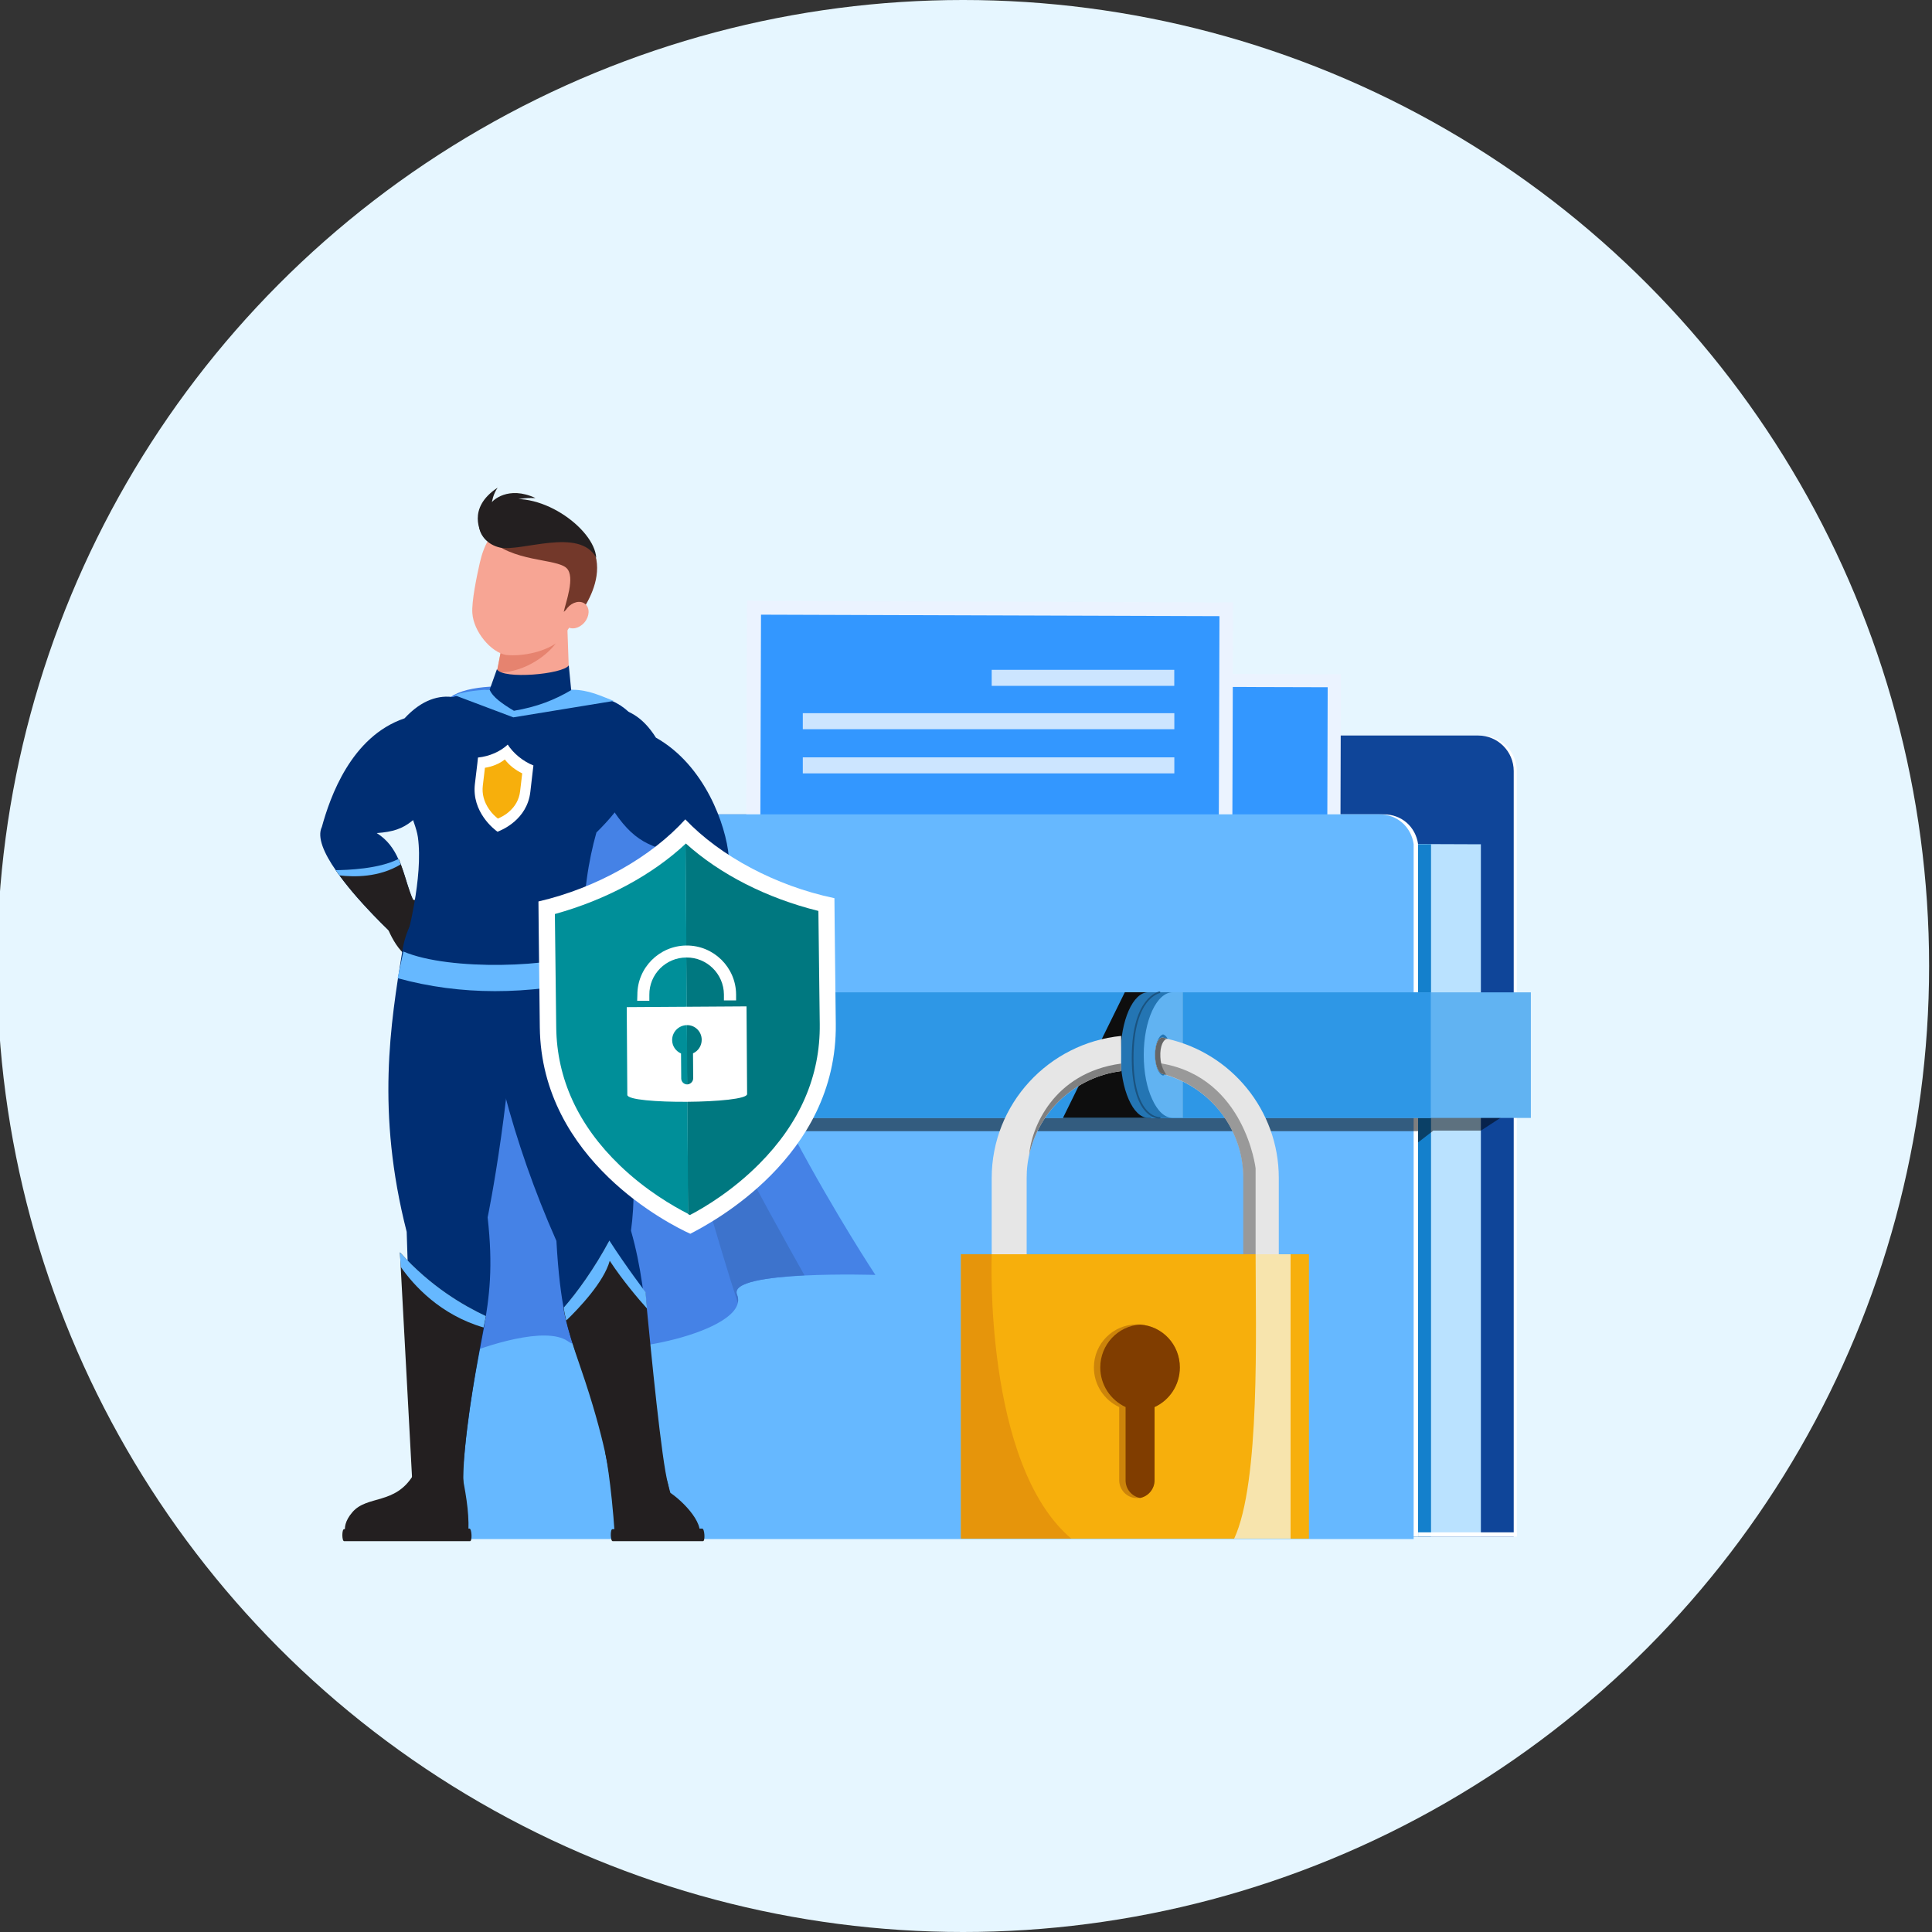 <?xml version="1.0" encoding="utf-8"?>
<!-- Generator: Adobe Illustrator 23.1.0, SVG Export Plug-In . SVG Version: 6.00 Build 0)  -->
<svg version="1.1" id="Layer_1" xmlns="http://www.w3.org/2000/svg" xmlns:xlink="http://www.w3.org/1999/xlink" x="0px" y="0px"
	 viewBox="0 0 100 100" style="enable-background:new 0 0 100 100;" xml:space="preserve">
<rect x="0" y="0" width="100" height="100" fill="#333333" stroke="none"/>
<style type="text/css">
	.st0{fill:#E6F6FF;}
	.st1{fill:#FFFFFF;}
	.st2{fill:#0F4599;}
	.st3{fill:#BAE2FF;}
	.st4{fill:#1480CC;}
	.st5{fill:#EBF3FF;}
	.st6{fill:#3397FF;}
	.st7{fill:#E3EEFF;}
	.st8{fill:#CCE5FF;}
	.st9{fill:#66B8FF;}
	.st10{opacity:0.5;}
	.st11{fill:#61B3F2;}
	.st12{fill:#2E97E6;}
	.st13{fill:#0E0E0E;}
	.st14{fill:#2475B3;}
	.st15{fill:#3F9EE6;}
	.st16{fill:#1A5380;}
	.st17{fill:#E6E6E6;}
	.st18{fill:#999999;}
	.st19{fill:#808080;}
	.st20{fill:#666666;}
	.st21{fill:#F7AF0C;}
	.st22{fill:#CC840A;}
	.st23{fill:#803D00;}
	.st24{fill:#E6950B;}
	.st25{fill:#F7E4AD;}
	.st26{fill:#4582E6;}
	.st27{fill:#3D73CC;}
	.st28{fill:#002E73;}
	.st29{fill:#231F20;}
	.st30{fill:#F7A594;}
	.st31{fill:#E6836F;}
	.st32{fill:#73382A;}
	.st33{fill:#D9FFFF;}
	.st34{fill:#007880;}
	.st35{fill:#008F99;}
</style>
<circle class="st0" cx="49.85" cy="50" r="50"/>
<rect x="58.66" y="26.58" transform="matrix(-1 -1.224647e-16 1.224647e-16 -1 144.015 78.109)" class="st0" width="26.69" height="24.95"/>
<rect x="14.43" y="54.78" transform="matrix(-1 -1.224647e-16 1.224647e-16 -1 46.828 125.704)" class="st0" width="17.97" height="16.15"/>
<g>
	<path class="st1" d="M55.21,42.15v-2.24c0-1.02,0.82-1.84,1.84-1.84h19.62c1.02,0,1.84,0.83,1.84,1.84v39.62H27.77V42.15H55.21z"/>
	<path class="st2" d="M55.05,42.15v-2.24c0-1.02,0.82-1.84,1.84-1.84h19.62c1.02,0,1.84,0.83,1.84,1.84v39.62H27.61V42.15H55.05z"/>
	<polygon class="st3" points="76.65,43.7 76.65,79.53 29.64,79.53 29.64,43.52 	"/>
	<polygon class="st4" points="74.07,43.7 74.07,79.53 27.06,79.53 27.06,43.52 	"/>
	<path class="st1" d="M25.17,42.15h46.44c0.95,0,1.66,0.65,1.79,1.54v35.84H22.72l0-34.93C22.7,43.31,23.87,42.15,25.17,42.15z"/>
	<g>
		<g>
			
				<rect x="42.23" y="34.86" transform="matrix(-1 -2.800579e-03 2.800579e-03 -1 111.479 90.51)" class="st5" width="27.14" height="20.63"/>
			
				<rect x="42.94" y="35.54" transform="matrix(-1 -2.800559e-03 2.800559e-03 -1 111.508 90.192)" class="st6" width="25.75" height="18.96"/>
			<polygon class="st7" points="66.5,53.01 49.95,52.96 59,44.28 			"/>
			<polygon class="st7" points="58.97,52.99 45.07,52.95 52.61,45.77 			"/>
			<circle class="st7" cx="53.83" cy="42.35" r="1.92"/>
		</g>
	</g>
	<g>
		<g>
			
				<rect x="38.62" y="31.14" transform="matrix(-1 -3.204691e-03 3.204691e-03 -1 102.273 84.326)" class="st5" width="25.16" height="21.88"/>
			
				<rect x="39.35" y="31.85" transform="matrix(-1 -3.223749e-03 3.223749e-03 -1 102.302 83.989)" class="st6" width="23.73" height="20.12"/>
		</g>
		<g>
			<rect x="51.33" y="34.67" class="st8" width="9.45" height="0.83"/>
			
				<rect x="41.56" y="36.91" transform="matrix(-1 -1.224647e-16 1.224647e-16 -1 102.343 74.654)" class="st8" width="19.23" height="0.83"/>
			
				<rect x="41.56" y="39.19" transform="matrix(-1 -1.224647e-16 1.224647e-16 -1 102.343 79.22)" class="st8" width="19.23" height="0.83"/>
		</g>
	</g>
	<path class="st9" d="M24.94,42.15h46.44c0.95,0,1.66,0.65,1.79,1.54v35.97H22.49l0-35.06C22.48,43.31,23.64,42.15,24.94,42.15z"/>
	
		<rect x="73.4" y="79.32" transform="matrix(-1 -1.224647e-16 1.224647e-16 -1 151.914 158.844)" class="st1" width="5.11" height="0.21"/>
	<polygon class="st10" points="78.51,57.31 76.65,58.52 74.19,58.52 73.4,59.13 73.4,58.55 22.72,58.55 22.72,57.31 	"/>
	<g>
		<g>
			
				<rect x="21.68" y="51.36" transform="matrix(-1 -1.224647e-16 1.224647e-16 -1 100.917 109.224)" class="st11" width="57.55" height="6.5"/>
			
				<rect x="21.68" y="51.36" transform="matrix(-1 -1.224647e-16 1.224647e-16 -1 95.736 109.224)" class="st12" width="52.37" height="6.5"/>
		</g>
	</g>
	<g>
		<polygon class="st13" points="59.58,51.36 59.58,57.86 55.02,57.86 58.22,51.36 		"/>
		<g>
			<g>
				<path class="st14" d="M58,54.6c0,0.9,0.16,1.71,0.42,2.3c0.26,0.6,0.62,0.96,1.01,0.96h1.21v-6.5h-1.21
					C58.64,51.36,58,52.82,58,54.6z M59.15,55.68c-0.23-0.07-0.4-0.51-0.4-1.07c0-0.54,0.18-0.99,0.4-1.06
					c0.23,0.07,0.4,0.51,0.4,1.06C59.55,55.16,59.37,55.6,59.15,55.68z"/>
				<g>
					<path class="st15" d="M58.62,54.6c0,0.9,0.16,1.71,0.44,2.3c0.27,0.6,0.64,0.96,1.06,0.96h0.53v-6.5h-0.53
						C59.29,51.36,58.62,52.82,58.62,54.6z M59.2,54.6c0-0.54,0.34-0.99,0.58-1.06c0.24,0.07,0.42,0.51,0.42,1.06
						c0,0.56-0.18,1-0.42,1.07C59.54,55.6,59.2,55.16,59.2,54.6z"/>
				</g>
			</g>
			<g>
				<path class="st14" d="M58.58,54.6c0,0.9,0.16,1.71,0.42,2.3c0.26,0.6,0.62,0.96,1.01,0.96h1.21v-6.5h-1.21
					C59.22,51.36,58.58,52.82,58.58,54.6z M59.73,55.68c-0.23-0.07-0.4-0.51-0.4-1.07c0-0.54,0.18-0.99,0.4-1.06
					c0.23,0.07,0.4,0.51,0.4,1.06C60.13,55.16,59.95,55.6,59.73,55.68z"/>
				<g>
					<path class="st11" d="M59.2,54.6c0,0.9,0.16,1.71,0.44,2.3c0.27,0.6,0.64,0.96,1.06,0.96h0.53v-6.5H60.7
						C59.87,51.36,59.2,52.82,59.2,54.6z M59.78,54.6c0-0.54,0.18-0.99,0.42-1.06c0.24,0.07,0.42,0.51,0.42,1.06
						c0,0.56-0.18,1-0.42,1.07C59.96,55.6,59.78,55.16,59.78,54.6z"/>
				</g>
				<path class="st16" d="M60.01,57.9c-0.05,0-0.35-0.01-0.66-0.31c-0.35-0.34-0.77-1.11-0.77-2.83c0-1.64,0.38-2.49,0.71-2.91
					c0.35-0.46,0.71-0.53,0.72-0.53c0.02,0,0.04,0.01,0.05,0.03c0,0.02-0.01,0.04-0.03,0.05l0,0c0,0-0.34,0.07-0.68,0.51
					c-0.31,0.41-0.68,1.24-0.68,2.85c0,1.69,0.41,2.44,0.75,2.77c0.31,0.3,0.6,0.29,0.61,0.29c0.02,0,0.04,0.02,0.04,0.04
					C60.06,57.88,60.04,57.9,60.01,57.9C60.02,57.9,60.01,57.9,60.01,57.9z"/>
			</g>
		</g>
		<g>
			<path class="st17" d="M60.2,55.59c0.06,0.01,0.1,0.03,0.16,0.04c-0.01,0.01-0.01,0.01,0,0.01c2.3,0.69,4,2.8,4,5.33v5.43h1.83
				v-5.43c0-3.51-2.47-6.46-5.77-7.2c-0.07-0.03-0.14-0.04-0.21-0.06C59.67,53.6,59.63,55.5,60.2,55.59z"/>
			<path class="st17" d="M58.03,53.62v1.82c-2.36,0.3-4.26,2.05-4.76,4.34c-0.01,0.06-0.03,0.1-0.03,0.14
				c-0.03,0.13-0.04,0.24-0.06,0.37c-0.03,0.23-0.04,0.46-0.04,0.69v5.43h-1.81v-5.43C51.33,57.14,54.28,53.99,58.03,53.62z"/>
			<path class="st18" d="M60.15,55.05c4.29,0.75,4.84,5.42,4.84,5.42v5.93h-0.64v-5.43c0-2.58-1.77-4.74-4.15-5.38
				C60.02,55.53,59.9,55,59.9,55S60.02,55.03,60.15,55.05z"/>
			<path class="st19" d="M58.03,55.05v0.39c-2.36,0.3-4.26,2.05-4.76,4.34C53.37,58.44,54.48,55.53,58.03,55.05z"/>
			<path class="st20" d="M60.2,55.59c0.06,0.01,0.1,0.03,0.16,0.04c-0.04-0.11-0.28-0.37-0.3-0.92c-0.03-0.56,0.16-0.93,0.36-0.94
				c-0.07-0.03-0.14-0.04-0.21-0.06C59.67,53.6,59.63,55.5,60.2,55.59z"/>
		</g>
		<g>
			<rect x="49.74" y="64.92" class="st21" width="18.01" height="14.72"/>
			<g>
				<path class="st22" d="M59.02,68.56c-0.06-0.01-0.11-0.01-0.17-0.01c-1.23,0-2.23,0.99-2.23,2.23c0,0.91,0.54,1.69,1.31,2.05
					v3.79c0,0.5,0.41,0.92,0.91,0.92c0.04,0,0.1,0,0.14-0.01h0.04c0.41-0.09,0.73-0.46,0.73-0.91v-3.79
					c0.77-0.35,1.31-1.14,1.31-2.05C61.07,69.6,60.17,68.64,59.02,68.56z"/>
				<path class="st23" d="M59.02,68.56c-1.16,0.07-2.07,1.04-2.07,2.22c0,0.91,0.54,1.69,1.31,2.05v3.79c0,0.45,0.31,0.82,0.73,0.91
					h0.04c0.41-0.09,0.73-0.46,0.73-0.91v-3.79c0.77-0.35,1.31-1.14,1.31-2.05C61.07,69.6,60.17,68.64,59.02,68.56z"/>
			</g>
			<path class="st24" d="M55.45,79.64h-5.71V64.92h1.59C51.33,64.92,50.9,75.78,55.45,79.64z"/>
			<path class="st25" d="M63.88,79.64c1.36-2.92,1.11-10.77,1.11-14.72h1.81v14.72H63.88z"/>
		</g>
	</g>
</g>
<g>
	<g>
		<path class="st26" d="M45.31,65.99c0,0-1.85-0.06-3.67,0.03c-1.89,0.09-3.76,0.34-3.49,0.99c0.06,0.15,0.07,0.29,0.04,0.43
			c-0.38,1.74-7.28,3.05-8.8,1.98c-1.14-0.8-4.27,0.23-5.55,0.78c-2.44-16.35-2.51-33.06-0.35-34.23c2.16-1.16,8.16,0.31,8.16,0.31
			s3.04,0.8,4.28,9.11C37.17,53.71,45.31,65.99,45.31,65.99z"/>
		<path class="st27" d="M38.15,67.01c0.06,0.15,0.07,0.29,0.04,0.43c-1.87-5.7-6.27-21.99-4.67-17.55
			c1.53,4.28,6.34,12.96,8.12,16.12C39.75,66.11,37.88,66.36,38.15,67.01z"/>
		<g>
			<g>
				<g>
					<path class="st28" d="M23.27,40.3c-1.78,2.17-2.1,2.7-3.77,2.82c0.56,0.35,0.89,0.83,1.12,1.35h0.01
						c0.49,1.07,0.56,2.32,1.41,3.02l-1.02,1.01l-0.26,0.26c0,0-0.04-0.03-0.1-0.09c-0.45-0.41-2.22-2.08-3.27-3.61
						c-0.62-0.89-0.99-1.73-0.73-2.26c0.42-1.53,1.51-4.68,4.28-5.62c1.82-1.97,3.59-0.91,4.22-0.09
						C25.99,38.17,25.14,40.52,23.27,40.3z"/>
					<path class="st29" d="M22.04,47.49l-1.02,1.01l-0.36,0.17c-0.42-0.39-2.02-1.89-3.08-3.35c-0.07-0.09-0.13-0.18-0.19-0.27
						c0.53-0.01,2.22-0.05,3.24-0.58h0.01c0.04,0.09,0.08,0.18,0.11,0.28C21.13,45.74,21.26,46.84,22.04,47.49z"/>
					<path class="st9" d="M20.74,44.74c-1.12,0.68-2.41,0.66-3.17,0.57c-0.07-0.09-0.13-0.18-0.19-0.27
						c0.53-0.01,2.22-0.05,3.24-0.58h0.01C20.67,44.56,20.71,44.65,20.74,44.74z"/>
				</g>
				<path class="st29" d="M21.27,46.56c0,0,1.16,0.11,1.52,0.41c0.29,0.26,0.11,0.58,0.11,0.58c0.63,0.35,0,1.72-1.09,2.06
					S20,47.88,20,47.88S20.17,46.63,21.27,46.56z"/>
			</g>
			<g>
				<g>
					<path class="st29" d="M35.96,79.71h-3.95c-0.08-0.05-0.14-0.1-0.18-0.16c-0.2-2.94-0.5-4.35-0.5-4.35l2.75-0.11l0.62,2.18
						C35.63,77.91,36.73,79.26,35.96,79.71z"/>
					<path class="st29" d="M31.71,79.77h4.68c0.12,0,0.08-0.65-0.04-0.65l-4.65,0.03C31.58,79.14,31.59,79.77,31.71,79.77z"/>
				</g>
				<path class="st28" d="M30.08,48.43c0.64,1.72,3.36,9.6,2.58,15.27c1.07,3.77,0.73,6.97,1.7,12.47l-2.8,0.15
					c-1.14-6.72-2.39-5.44-2.76-12.09c-2.31-5.22-3.51-10.16-4.12-15.25C24.08,45.14,28.79,43.13,30.08,48.43z"/>
				<g>
					<path class="st29" d="M31.58,76.61c0,0-0.21-2-1.53-5.82c-0.41-1.17-0.63-1.95-0.75-2.43c-0.12-0.48-0.13-0.67-0.13-0.67
						c0.7-0.8,1.58-2.02,2.36-3.47c0.86,1.34,1.88,2.68,1.88,2.68s0.03,0.32,0.07,0.83c0.21,2.16,0.76,7.88,1.1,9.09
						C35,78.33,32.4,79.18,31.58,76.61z"/>
					<path class="st9" d="M33.49,67.73c-0.45-0.5-1.25-1.44-1.93-2.47c-0.31,1.11-1.59,2.45-2.25,3.09
						c-0.12-0.48-0.13-0.67-0.13-0.67c0.7-0.8,1.58-2.02,2.36-3.47c0.86,1.34,1.88,2.68,1.88,2.68S33.44,67.22,33.49,67.73z"/>
				</g>
			</g>
			<g>
				<path class="st28" d="M26.77,49.16c-0.2,7.49-1.53,13.85-1.53,13.85c0.57,5.11-0.72,6.06-1.3,13.37l-2.53-0.03
					c-0.01-2.97-0.18-6.64-0.36-12.59c-1.59-6.22-0.83-10.8-0.23-14.51C21.44,45.03,27.17,43.63,26.77,49.16z"/>
				<path class="st29" d="M23.93,76.38c0.23,1.21,0.39,2.15,0.29,3.25l-6.14,0.12c0,0-0.61-0.59,0.16-1.48
					c0.76-0.89,2.21-0.37,3.15-1.92L23.93,76.38z"/>
				<path class="st29" d="M17.81,79.77h6.52c0.12,0,0.09-0.65-0.03-0.65l-6.49,0.03C17.69,79.14,17.69,79.77,17.81,79.77z"/>
				<g>
					<path class="st29" d="M25.15,68.12c0,0-0.04,0.22-0.12,0.59c-0.31,1.61-1.14,6.12-1.04,8.15c-1.15,1.37-2.65-0.15-2.65-0.15
						l-0.6-11.14l-0.04-0.75C22.32,66.62,24.01,67.58,25.15,68.12z"/>
					<path class="st9" d="M25.15,68.12c0,0-0.04,0.22-0.12,0.59c-2.24-0.65-3.62-2.18-4.29-3.14l-0.04-0.75
						C22.32,66.62,24.01,67.58,25.15,68.12z"/>
				</g>
			</g>
			<path class="st28" d="M21,48.81c0,1.29,9.2,0.92,9.2-0.37c-0.03-2.14,0.26-3.89,0.67-5.35c2.76-2.7,2.59-4.8,1.89-5.94
				c-1.2-1.96-7.29-1.85-9.48-1.01c-0.87,0.33-2.04,1.7-2.41,3.87c-0.19,1.12,0.63,2.42,0.76,3.32C21.92,45.43,21.06,48.51,21,48.81
				z"/>
			<path class="st30" d="M26.73,37.03c0.45-0.36,2.26-0.92,2.75-1.31l-0.11-3.14l-1.78-0.17c-0.52,0.04-1.03,0.17-1.48,0.34
				l-0.4,2.07l-0.09,0.45C25.42,35.71,25.82,36.24,26.73,37.03z"/>
			<path class="st31" d="M28.77,33.29c-0.28,0.43-1.45,1.53-3.06,1.53l0.35-1.79L28.77,33.29z"/>
			<g>
				<g>
					<path class="st30" d="M24.83,29.15c-0.14,0.62-0.43,1.98-0.38,2.6c0.07,0.95,0.96,2.01,1.74,2.15c0.9,0.09,2.11-0.18,2.77-0.74
						c0.37-0.43,1.07-1.45,1.4-2.34c0.68-1.86-0.63-3.49-2.3-3.86C26.39,26.59,25.26,27.22,24.83,29.15z"/>
					<path class="st32" d="M29.8,32.05c0.35-0.61-0.11-0.86-0.62-0.38c0.09-0.46,0.61-1.81,0.15-2.26
						c-0.53-0.52-2.84-0.29-4.08-1.59c0,0,0.93-2.03,3.97-0.83C32.64,28.81,29.8,32.05,29.8,32.05z"/>
					
						<ellipse transform="matrix(0.639 -0.769 0.769 0.639 -13.729 34.425)" class="st30" cx="29.82" cy="31.84" rx="0.75" ry="0.58"/>
				</g>
			</g>
			<path class="st28" d="M25.72,34.64c0.3,0.54,3.43,0.26,3.72-0.2l0.17,1.74l-2.91,1.65l-1.52-1.67L25.72,34.64z"/>
			<path class="st29" d="M30.86,28.87c-0.09-1.52-3.03-3.67-5.14-2.87c-1.42,0.54-1.09,2.05,0.15,2.34
				C26.97,28.58,30,27.27,30.86,28.87z"/>
			<path class="st29" d="M25.46,26c0,0,0.06-0.43,0.3-0.76c-1.65,1.08-0.83,2.38-0.81,2.43c0.66-1.99,2.22-1.9,2.77-1.89
				C26.29,25.11,25.47,25.94,25.46,26z"/>
			<path class="st9" d="M20.88,49.25c2.4,1.03,7.94,0.81,9.6,0.01l0.42,1.4c-3.6,0.85-7.05,0.87-10.32-0.03L20.88,49.25z"/>
			<g>
				<g>
					<path class="st28" d="M36.94,45.96C35.35,47.66,32,49.6,32,49.6l-1.03-1.48c1.07-0.59,1.65-2.11,2.67-3.15
						c0.35-0.36,0.74-0.66,1.22-0.85c-1.62-0.42-2.43-0.82-3.78-3.28c-1.89-0.13-2.29-2.6-1.27-3.52c0.77-0.69,2.72-1.41,4.14,0.86
						c2.54,1.43,3.63,4.55,3.77,6.14C37.85,44.76,37.51,45.34,36.94,45.96z"/>
				</g>
				<path class="st29" d="M31.89,47.35c0,0-1.16-0.11-1.57,0.13c-0.34,0.2-0.22,0.55-0.22,0.55c-0.68,0.23-0.31,1.69,0.7,2.22
					s2.1-1.36,2.1-1.36S32.97,47.62,31.89,47.35z"/>
				<path class="st29" d="M36.94,45.96c-0.1,0.1-0.2,0.21-0.31,0.32C34.95,47.89,32,49.6,32,49.6l-1.03-1.48
					c0.92-0.51,1.48-1.7,2.27-2.69c0.12-0.16,0.26-0.32,0.4-0.46C34.04,45.2,35.22,45.83,36.94,45.96z"/>
				<path class="st9" d="M36.94,45.96c-0.1,0.1-0.2,0.21-0.31,0.32c-1.43-0.07-2.78-0.59-3.39-0.84c0.12-0.16,0.26-0.32,0.4-0.46
					C34.04,45.2,35.22,45.83,36.94,45.96z"/>
			</g>
			<g>
				<g>
					<g>
						<g>
							<path class="st33" d="M27.62,39.62L27.62,39.62C27.62,39.62,27.62,39.61,27.62,39.62C27.62,39.61,27.62,39.62,27.62,39.62z"
								/>
							<path class="st33" d="M27.62,39.62L27.62,39.62C27.62,39.62,27.62,39.61,27.62,39.62C27.62,39.61,27.62,39.62,27.62,39.62z"
								/>
							<path class="st33" d="M24.74,39.21C24.74,39.21,24.74,39.2,24.74,39.21C24.74,39.2,24.74,39.2,24.74,39.21L24.74,39.21z"/>
							<path class="st33" d="M24.74,39.21C24.74,39.21,24.74,39.2,24.74,39.21C24.74,39.2,24.74,39.2,24.74,39.21L24.74,39.21z"/>
							<path class="st1" d="M26.28,38.54c0.29,0.45,0.78,0.86,1.33,1.08c-0.01,0.04-0.03,0.28-0.16,1.37
								c-0.17,1.45-1.49,1.98-1.7,2.06c-0.17-0.12-1.34-1.02-1.17-2.47c0.13-1.09,0.16-1.32,0.16-1.37
								C25.33,39.15,25.9,38.9,26.28,38.54z"/>
						</g>
					</g>
					<path class="st21" d="M26.13,39.31C26.13,39.31,26.13,39.31,26.13,39.31c-0.28,0.22-0.64,0.37-1.03,0.43l-0.11,0.93
						c-0.05,0.42,0.06,0.83,0.32,1.21c0.16,0.24,0.35,0.4,0.45,0.48c0,0,0.01,0.01,0.01,0.01c0.11-0.05,0.34-0.15,0.56-0.34
						c0.34-0.29,0.54-0.65,0.59-1.07l0.11-0.93C26.66,39.85,26.35,39.6,26.13,39.31z"/>
				</g>
			</g>
		</g>
		<path class="st9" d="M25.34,35.69c0.16,0.4,0.68,0.75,1.26,1.1c1.19-0.2,2.11-0.56,3-1.09c0.88,0,1.51,0.33,2.17,0.58l-5.2,0.85
			l-3.05-1.15C23.93,35.83,24.51,35.73,25.34,35.69z"/>
	</g>
	<g>
		<g>
			<g>
				<g>
					<path class="st33" d="M43.2,46.48L43.2,46.48c0-0.03,0-0.04,0-0.04C43.2,46.45,43.2,46.48,43.2,46.48z"/>
					<path class="st33" d="M43.2,46.48L43.2,46.48c0-0.03,0-0.04,0-0.04C43.2,46.45,43.2,46.48,43.2,46.48z"/>
					<path class="st33" d="M27.86,46.65c0,0,0-0.03,0-0.04C27.86,46.61,27.86,46.62,27.86,46.65L27.86,46.65z"/>
					<path class="st33" d="M27.86,46.65c0,0,0-0.03,0-0.04C27.86,46.61,27.86,46.62,27.86,46.65L27.86,46.65z"/>
					<path class="st1" d="M35.47,42.41c1.8,1.89,4.66,3.44,7.72,4.08c0,0.2,0.01,1.33,0.07,6.51c0.08,6.91-6.51,10.33-7.53,10.86
						c-1-0.45-7.71-3.78-7.79-10.69c-0.06-5.18-0.07-6.3-0.07-6.51C30.92,45.95,33.72,44.34,35.47,42.41z"/>
				</g>
			</g>
			<g>
				<path class="st34" d="M35.5,43.66c1.76,1.59,4.19,2.83,6.86,3.49l0.07,5.86c0.03,2.68-1.02,5.11-3.13,7.23
					c-1.38,1.39-2.84,2.26-3.59,2.65c-0.03-0.02-0.07-0.03-0.1-0.05l-0.13-19.16C35.49,43.67,35.5,43.66,35.5,43.66z"/>
				<path class="st35" d="M35.49,43.67l0.13,19.16c-0.78-0.4-2.19-1.21-3.54-2.51c-2.15-2.07-3.26-4.48-3.29-7.15l-0.07-5.86
					C31.36,46.58,33.76,45.29,35.49,43.67z"/>
			</g>
		</g>
		<g>
			<path class="st1" d="M32.44,52.13l0.03,4.54c0,0.51,6.2,0.46,6.2-0.04l-0.03-4.54L32.44,52.13z M34.79,53.83
				c0-0.42,0.34-0.76,0.76-0.77s0.77,0.33,0.77,0.76c0,0.31-0.18,0.58-0.45,0.7l0.01,1.29c0,0.17-0.14,0.31-0.31,0.32
				c-0.17,0-0.31-0.14-0.31-0.31l-0.01-1.29C34.97,54.4,34.79,54.14,34.79,53.83z"/>
			<path class="st1" d="M32.98,51.8l0.63,0l0-0.31c-0.01-1.06,0.85-1.93,1.92-1.93c1.06-0.01,1.93,0.85,1.94,1.91l0,0.31l0.63,0
				l0-0.31c-0.01-1.4-1.16-2.54-2.57-2.53c-1.41,0.01-2.55,1.16-2.54,2.56L32.98,51.8z"/>
		</g>
	</g>
</g>
</svg>
